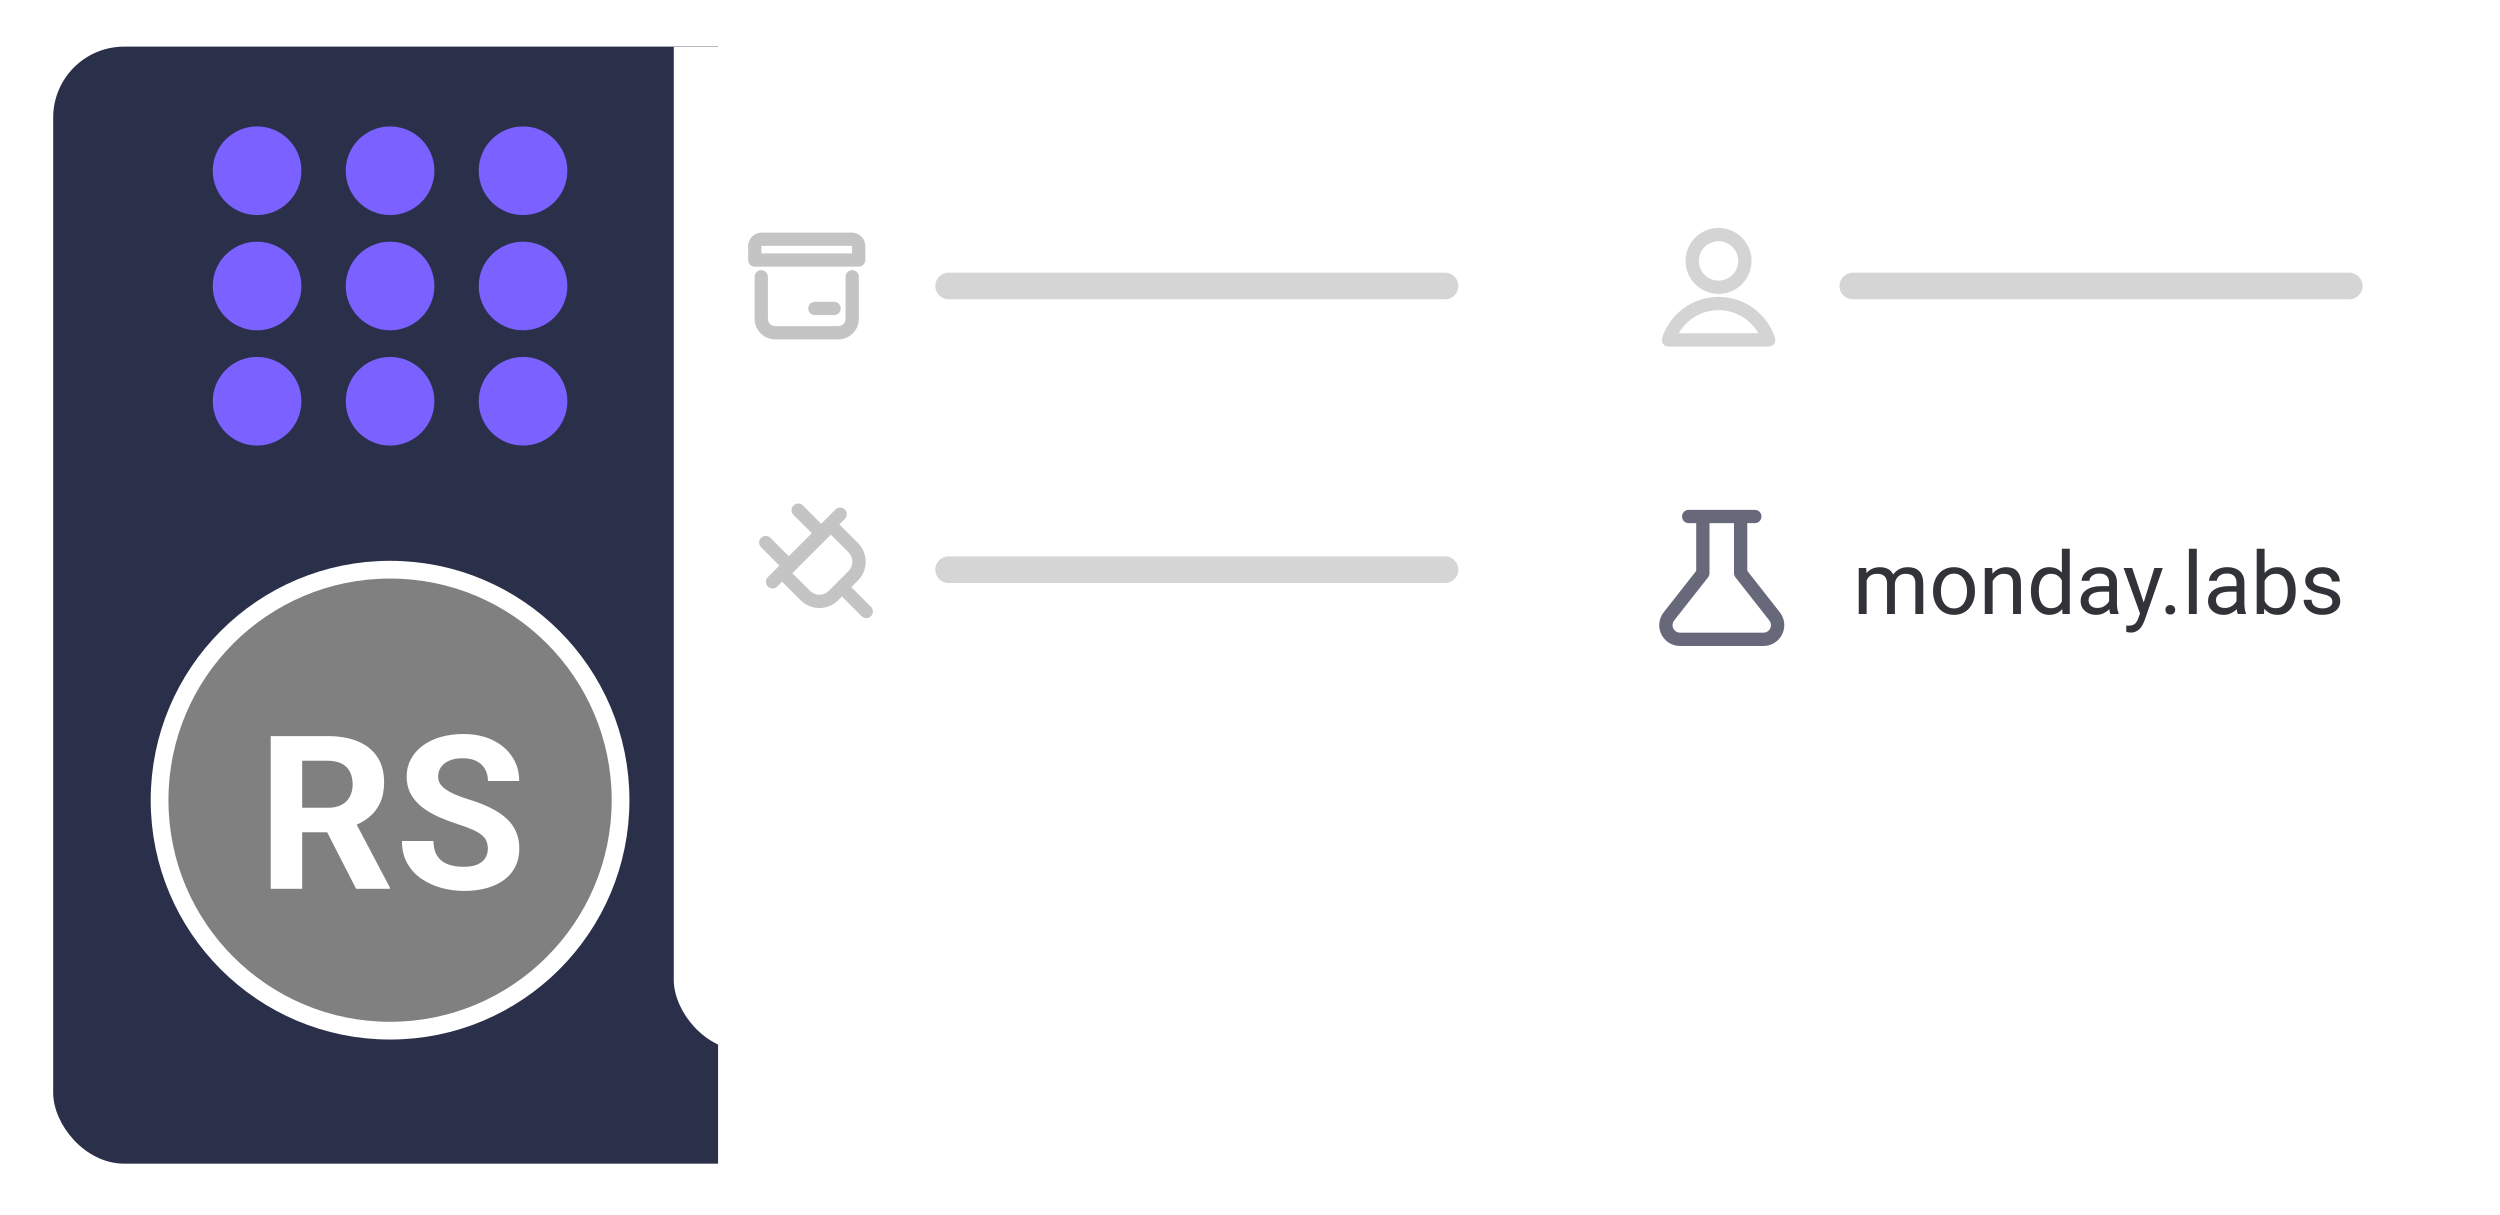 <svg width="282" height="137" viewBox="0 0 282 137" fill="none" xmlns="http://www.w3.org/2000/svg">
<g filter="url(#filter0_d_57_92822)">
<g clip-path="url(#clip0_57_92822)">
<rect x="6" y="4" width="270" height="126" rx="8" fill="white"/>
<path d="M6 12C6 7.582 9.582 4 14 4H81V130H14C9.582 130 6 126.418 6 122V12Z" fill="#2A2F4A"/>
<circle cx="44" cy="89" r="26" fill="#808080" stroke="white" stroke-width="2"/>
<path d="M30.538 81.774H36.962C38.279 81.774 39.411 81.971 40.358 82.365C41.312 82.76 42.046 83.344 42.558 84.117C43.071 84.889 43.327 85.84 43.327 86.968C43.327 87.891 43.17 88.683 42.854 89.346C42.547 90.001 42.109 90.549 41.541 90.99C40.981 91.424 40.322 91.771 39.565 92.031L38.441 92.623H32.857L32.833 89.855H36.986C37.609 89.855 38.126 89.744 38.536 89.523C38.946 89.302 39.254 88.995 39.459 88.6C39.672 88.206 39.778 87.749 39.778 87.228C39.778 86.676 39.676 86.199 39.471 85.796C39.265 85.394 38.954 85.087 38.536 84.874C38.118 84.661 37.593 84.554 36.962 84.554H34.087V99H30.538V81.774ZM40.169 99L36.241 91.322L39.991 91.298L43.966 98.834V99H40.169ZM55.028 94.492C55.028 94.185 54.981 93.909 54.886 93.664C54.8 93.412 54.634 93.183 54.389 92.978C54.145 92.765 53.802 92.556 53.36 92.351C52.918 92.146 52.347 91.933 51.645 91.712C50.864 91.46 50.122 91.176 49.42 90.86C48.726 90.545 48.111 90.178 47.575 89.76C47.046 89.334 46.628 88.841 46.321 88.281C46.021 87.721 45.871 87.07 45.871 86.329C45.871 85.611 46.029 84.96 46.344 84.377C46.66 83.785 47.102 83.281 47.669 82.862C48.237 82.436 48.908 82.109 49.681 81.88C50.462 81.652 51.317 81.537 52.248 81.537C53.518 81.537 54.626 81.766 55.572 82.224C56.519 82.681 57.253 83.308 57.773 84.105C58.302 84.901 58.566 85.812 58.566 86.838H55.04C55.04 86.333 54.934 85.891 54.721 85.513C54.516 85.126 54.2 84.823 53.774 84.602C53.356 84.381 52.828 84.27 52.189 84.27C51.574 84.27 51.061 84.365 50.651 84.554C50.241 84.736 49.933 84.984 49.728 85.3C49.523 85.607 49.42 85.954 49.42 86.341C49.42 86.633 49.491 86.897 49.633 87.133C49.783 87.37 50.004 87.591 50.296 87.796C50.588 88.001 50.947 88.194 51.373 88.376C51.798 88.557 52.291 88.735 52.851 88.908C53.79 89.192 54.614 89.511 55.324 89.866C56.042 90.221 56.641 90.62 57.122 91.061C57.603 91.503 57.966 92.004 58.211 92.564C58.455 93.124 58.578 93.759 58.578 94.469C58.578 95.218 58.432 95.888 58.14 96.48C57.848 97.072 57.426 97.572 56.874 97.983C56.322 98.393 55.663 98.704 54.898 98.917C54.133 99.13 53.277 99.237 52.331 99.237C51.479 99.237 50.639 99.126 49.811 98.905C48.983 98.677 48.229 98.334 47.551 97.876C46.881 97.419 46.344 96.835 45.942 96.125C45.54 95.415 45.339 94.575 45.339 93.605H48.9C48.9 94.141 48.983 94.595 49.148 94.966C49.314 95.336 49.547 95.636 49.846 95.865C50.154 96.094 50.517 96.259 50.935 96.362C51.361 96.464 51.826 96.516 52.331 96.516C52.946 96.516 53.451 96.429 53.845 96.255C54.248 96.082 54.543 95.841 54.733 95.534C54.93 95.226 55.028 94.879 55.028 94.492Z" fill="white"/>
<circle cx="29" cy="44" r="5" fill="#7B61FF"/>
<circle cx="29" cy="31" r="5" fill="#7B61FF"/>
<circle cx="29" cy="18" r="5" fill="#7B61FF"/>
<circle cx="44" cy="44" r="5" fill="#7B61FF"/>
<circle cx="44" cy="31" r="5" fill="#7B61FF"/>
<circle cx="44" cy="18" r="5" fill="#7B61FF"/>
<circle cx="59" cy="44" r="5" fill="#7B61FF"/>
<circle cx="59" cy="31" r="5" fill="#7B61FF"/>
<circle cx="59" cy="18" r="5" fill="#7B61FF"/>
<g filter="url(#filter1_d_57_92822)">
<rect x="76" y="-5" width="215" height="121" rx="8" fill="white"/>
</g>
<path d="M210.558 63.844V68H209.666V62.814H210.51L210.558 63.844ZM210.376 65.21L209.963 65.196C209.967 64.841 210.013 64.514 210.102 64.213C210.192 63.91 210.325 63.646 210.5 63.422C210.676 63.199 210.895 63.026 211.157 62.905C211.419 62.78 211.723 62.718 212.068 62.718C212.311 62.718 212.534 62.753 212.739 62.823C212.943 62.89 213.121 62.997 213.271 63.144C213.421 63.291 213.538 63.48 213.621 63.71C213.704 63.94 213.745 64.218 213.745 64.544V68H212.859V64.587C212.859 64.316 212.812 64.098 212.72 63.935C212.63 63.772 212.502 63.654 212.336 63.581C212.17 63.504 211.975 63.465 211.751 63.465C211.489 63.465 211.27 63.512 211.095 63.605C210.919 63.697 210.778 63.825 210.673 63.988C210.567 64.151 210.491 64.338 210.443 64.549C210.398 64.757 210.376 64.977 210.376 65.21ZM213.736 64.721L213.141 64.903C213.145 64.619 213.191 64.346 213.28 64.084C213.373 63.822 213.506 63.589 213.678 63.384C213.854 63.179 214.07 63.018 214.325 62.9C214.581 62.779 214.873 62.718 215.203 62.718C215.481 62.718 215.727 62.755 215.941 62.828C216.158 62.901 216.34 63.015 216.487 63.168C216.637 63.319 216.751 63.512 216.827 63.748C216.904 63.985 216.943 64.266 216.943 64.592V68H216.051V64.582C216.051 64.292 216.005 64.066 215.912 63.907C215.822 63.743 215.695 63.63 215.529 63.566C215.366 63.499 215.171 63.465 214.944 63.465C214.749 63.465 214.576 63.499 214.426 63.566C214.276 63.633 214.15 63.726 214.047 63.844C213.945 63.959 213.867 64.092 213.812 64.242C213.761 64.392 213.736 64.552 213.736 64.721ZM218.05 65.464V65.354C218.05 64.98 218.104 64.633 218.213 64.314C218.321 63.991 218.478 63.712 218.683 63.475C218.887 63.235 219.135 63.05 219.425 62.919C219.716 62.785 220.042 62.718 220.403 62.718C220.768 62.718 221.095 62.785 221.386 62.919C221.68 63.05 221.929 63.235 222.134 63.475C222.341 63.712 222.5 63.991 222.608 64.314C222.717 64.633 222.771 64.98 222.771 65.354V65.464C222.771 65.838 222.717 66.185 222.608 66.504C222.5 66.824 222.341 67.104 222.134 67.343C221.929 67.58 221.682 67.765 221.391 67.899C221.103 68.03 220.777 68.096 220.413 68.096C220.049 68.096 219.721 68.03 219.43 67.899C219.139 67.765 218.89 67.58 218.683 67.343C218.478 67.104 218.321 66.824 218.213 66.504C218.104 66.185 218.05 65.838 218.05 65.464ZM218.937 65.354V65.464C218.937 65.723 218.967 65.968 219.028 66.198C219.088 66.425 219.179 66.626 219.301 66.802C219.425 66.977 219.58 67.116 219.766 67.219C219.951 67.318 220.167 67.367 220.413 67.367C220.656 67.367 220.868 67.318 221.05 67.219C221.236 67.116 221.389 66.977 221.511 66.802C221.632 66.626 221.723 66.425 221.784 66.198C221.848 65.968 221.88 65.723 221.88 65.464V65.354C221.88 65.098 221.848 64.857 221.784 64.63C221.723 64.4 221.63 64.197 221.506 64.022C221.384 63.843 221.231 63.702 221.046 63.6C220.863 63.498 220.649 63.446 220.403 63.446C220.16 63.446 219.946 63.498 219.761 63.6C219.579 63.702 219.425 63.843 219.301 64.022C219.179 64.197 219.088 64.4 219.028 64.63C218.967 64.857 218.937 65.098 218.937 65.354ZM224.77 63.921V68H223.883V62.814H224.722L224.77 63.921ZM224.559 65.21L224.19 65.196C224.193 64.841 224.246 64.514 224.348 64.213C224.45 63.91 224.594 63.646 224.78 63.422C224.965 63.199 225.185 63.026 225.441 62.905C225.7 62.78 225.986 62.718 226.299 62.718C226.555 62.718 226.785 62.753 226.989 62.823C227.194 62.89 227.368 62.999 227.512 63.149C227.659 63.299 227.771 63.494 227.847 63.734C227.924 63.97 227.962 64.26 227.962 64.602V68H227.071V64.592C227.071 64.32 227.031 64.103 226.951 63.94C226.871 63.774 226.754 63.654 226.601 63.581C226.448 63.504 226.259 63.465 226.035 63.465C225.815 63.465 225.614 63.512 225.432 63.605C225.253 63.697 225.098 63.825 224.967 63.988C224.839 64.151 224.738 64.338 224.665 64.549C224.594 64.757 224.559 64.977 224.559 65.21ZM232.578 66.993V60.638H233.47V68H232.655L232.578 66.993ZM229.089 65.464V65.364C229.089 64.967 229.137 64.608 229.233 64.285C229.332 63.959 229.471 63.68 229.65 63.446C229.832 63.213 230.047 63.034 230.297 62.91C230.549 62.782 230.83 62.718 231.14 62.718C231.466 62.718 231.751 62.775 231.994 62.89C232.24 63.002 232.447 63.167 232.617 63.384C232.789 63.598 232.925 63.857 233.024 64.16C233.123 64.464 233.192 64.808 233.23 65.191V65.632C233.195 66.012 233.126 66.354 233.024 66.658C232.925 66.961 232.789 67.22 232.617 67.434C232.447 67.648 232.24 67.813 231.994 67.928C231.748 68.04 231.46 68.096 231.131 68.096C230.827 68.096 230.549 68.03 230.297 67.899C230.047 67.768 229.832 67.585 229.65 67.348C229.471 67.112 229.332 66.834 229.233 66.514C229.137 66.191 229.089 65.841 229.089 65.464ZM229.98 65.364V65.464C229.98 65.723 230.006 65.966 230.057 66.193C230.111 66.42 230.194 66.62 230.306 66.792C230.418 66.965 230.56 67.1 230.733 67.2C230.905 67.295 231.112 67.343 231.351 67.343C231.645 67.343 231.887 67.281 232.075 67.156C232.267 67.032 232.42 66.867 232.535 66.663C232.65 66.458 232.74 66.236 232.804 65.996V64.841C232.765 64.665 232.709 64.496 232.636 64.333C232.566 64.167 232.473 64.02 232.358 63.892C232.246 63.761 232.107 63.657 231.941 63.581C231.778 63.504 231.585 63.465 231.361 63.465C231.118 63.465 230.909 63.517 230.733 63.619C230.56 63.718 230.418 63.855 230.306 64.031C230.194 64.204 230.111 64.405 230.057 64.635C230.006 64.862 229.98 65.105 229.98 65.364ZM237.909 67.113V64.443C237.909 64.239 237.867 64.061 237.784 63.911C237.704 63.758 237.583 63.64 237.42 63.557C237.257 63.474 237.055 63.432 236.816 63.432C236.592 63.432 236.395 63.47 236.226 63.547C236.06 63.624 235.929 63.724 235.833 63.849C235.74 63.974 235.694 64.108 235.694 64.252H234.807C234.807 64.066 234.855 63.883 234.951 63.7C235.047 63.518 235.184 63.354 235.363 63.207C235.545 63.056 235.763 62.938 236.015 62.852C236.271 62.763 236.555 62.718 236.868 62.718C237.245 62.718 237.578 62.782 237.865 62.91C238.156 63.037 238.383 63.231 238.546 63.489C238.712 63.745 238.795 64.066 238.795 64.453V66.869C238.795 67.041 238.81 67.225 238.838 67.42C238.87 67.615 238.917 67.783 238.977 67.923V68H238.052C238.008 67.898 237.972 67.762 237.947 67.593C237.921 67.42 237.909 67.26 237.909 67.113ZM238.062 64.856L238.072 65.479H237.175C236.923 65.479 236.697 65.499 236.499 65.541C236.301 65.579 236.135 65.638 236.001 65.718C235.867 65.798 235.764 65.899 235.694 66.02C235.624 66.139 235.589 66.278 235.589 66.437C235.589 66.6 235.625 66.749 235.699 66.883C235.772 67.017 235.883 67.124 236.03 67.204C236.18 67.281 236.363 67.319 236.581 67.319C236.852 67.319 237.092 67.262 237.3 67.147C237.507 67.032 237.672 66.891 237.793 66.725C237.918 66.559 237.985 66.397 237.995 66.241L238.373 66.668C238.351 66.802 238.29 66.95 238.191 67.113C238.092 67.276 237.96 67.433 237.793 67.583C237.631 67.73 237.436 67.853 237.209 67.952C236.985 68.048 236.733 68.096 236.451 68.096C236.1 68.096 235.791 68.027 235.526 67.89C235.264 67.752 235.06 67.569 234.913 67.338C234.769 67.105 234.697 66.845 234.697 66.557C234.697 66.279 234.751 66.035 234.86 65.824C234.969 65.61 235.125 65.432 235.33 65.292C235.534 65.148 235.78 65.039 236.068 64.966C236.355 64.892 236.677 64.856 237.031 64.856H238.062ZM241.571 67.463L243.013 62.814H243.962L241.882 68.8C241.834 68.928 241.77 69.066 241.69 69.213C241.614 69.363 241.515 69.505 241.393 69.639C241.272 69.773 241.125 69.882 240.952 69.965C240.783 70.052 240.58 70.095 240.344 70.095C240.273 70.095 240.184 70.085 240.075 70.066C239.966 70.047 239.89 70.031 239.845 70.018L239.84 69.299C239.866 69.302 239.906 69.305 239.96 69.309C240.018 69.315 240.058 69.318 240.08 69.318C240.281 69.318 240.452 69.291 240.593 69.237C240.733 69.186 240.852 69.098 240.947 68.973C241.047 68.852 241.131 68.684 241.202 68.47L241.571 67.463ZM240.511 62.814L241.858 66.84L242.088 67.775L241.451 68.101L239.543 62.814H240.511ZM244.26 67.53C244.26 67.38 244.306 67.254 244.399 67.152C244.495 67.046 244.632 66.993 244.811 66.993C244.99 66.993 245.126 67.046 245.218 67.152C245.314 67.254 245.362 67.38 245.362 67.53C245.362 67.677 245.314 67.802 245.218 67.904C245.126 68.006 244.99 68.058 244.811 68.058C244.632 68.058 244.495 68.006 244.399 67.904C244.306 67.802 244.26 67.677 244.26 67.53ZM247.797 60.638V68H246.906V60.638H247.797ZM252.279 67.113V64.443C252.279 64.239 252.237 64.061 252.154 63.911C252.074 63.758 251.953 63.64 251.79 63.557C251.627 63.474 251.426 63.432 251.186 63.432C250.962 63.432 250.766 63.47 250.596 63.547C250.43 63.624 250.299 63.724 250.203 63.849C250.111 63.974 250.064 64.108 250.064 64.252H249.178C249.178 64.066 249.226 63.883 249.321 63.7C249.417 63.518 249.555 63.354 249.734 63.207C249.916 63.056 250.133 62.938 250.386 62.852C250.641 62.763 250.926 62.718 251.239 62.718C251.616 62.718 251.948 62.782 252.236 62.91C252.527 63.037 252.753 63.231 252.916 63.489C253.083 63.745 253.166 64.066 253.166 64.453V66.869C253.166 67.041 253.18 67.225 253.209 67.42C253.241 67.615 253.287 67.783 253.348 67.923V68H252.423C252.378 67.898 252.343 67.762 252.317 67.593C252.292 67.42 252.279 67.26 252.279 67.113ZM252.432 64.856L252.442 65.479H251.546C251.293 65.479 251.068 65.499 250.87 65.541C250.672 65.579 250.505 65.638 250.371 65.718C250.237 65.798 250.135 65.899 250.064 66.02C249.994 66.139 249.959 66.278 249.959 66.437C249.959 66.6 249.996 66.749 250.069 66.883C250.143 67.017 250.253 67.124 250.4 67.204C250.55 67.281 250.734 67.319 250.951 67.319C251.223 67.319 251.462 67.262 251.67 67.147C251.878 67.032 252.042 66.891 252.164 66.725C252.288 66.559 252.356 66.397 252.365 66.241L252.744 66.668C252.721 66.802 252.661 66.95 252.562 67.113C252.463 67.276 252.33 67.433 252.164 67.583C252.001 67.73 251.806 67.853 251.579 67.952C251.355 68.048 251.103 68.096 250.822 68.096C250.47 68.096 250.162 68.027 249.897 67.89C249.635 67.752 249.43 67.569 249.283 67.338C249.139 67.105 249.067 66.845 249.067 66.557C249.067 66.279 249.122 66.035 249.23 65.824C249.339 65.61 249.496 65.432 249.7 65.292C249.905 65.148 250.151 65.039 250.438 64.966C250.726 64.892 251.047 64.856 251.402 64.856H252.432ZM254.556 60.638H255.447V66.993L255.371 68H254.556V60.638ZM258.951 65.364V65.464C258.951 65.841 258.906 66.191 258.817 66.514C258.728 66.834 258.597 67.112 258.424 67.348C258.251 67.585 258.04 67.768 257.791 67.899C257.542 68.03 257.256 68.096 256.933 68.096C256.604 68.096 256.315 68.04 256.066 67.928C255.82 67.813 255.612 67.648 255.443 67.434C255.273 67.22 255.137 66.961 255.035 66.658C254.936 66.354 254.867 66.012 254.829 65.632V65.191C254.867 64.808 254.936 64.464 255.035 64.16C255.137 63.857 255.273 63.598 255.443 63.384C255.612 63.167 255.82 63.002 256.066 62.89C256.312 62.775 256.598 62.718 256.924 62.718C257.25 62.718 257.539 62.782 257.791 62.91C258.044 63.034 258.255 63.213 258.424 63.446C258.597 63.68 258.728 63.959 258.817 64.285C258.906 64.608 258.951 64.967 258.951 65.364ZM258.06 65.464V65.364C258.06 65.105 258.036 64.862 257.988 64.635C257.94 64.405 257.863 64.204 257.758 64.031C257.652 63.855 257.513 63.718 257.341 63.619C257.168 63.517 256.956 63.465 256.703 63.465C256.479 63.465 256.285 63.504 256.118 63.581C255.955 63.657 255.816 63.761 255.701 63.892C255.586 64.02 255.492 64.167 255.419 64.333C255.348 64.496 255.296 64.665 255.26 64.841V65.996C255.311 66.22 255.395 66.436 255.51 66.644C255.628 66.848 255.784 67.016 255.979 67.147C256.177 67.278 256.422 67.343 256.713 67.343C256.952 67.343 257.157 67.295 257.326 67.2C257.499 67.1 257.638 66.965 257.743 66.792C257.852 66.62 257.932 66.42 257.983 66.193C258.034 65.966 258.06 65.723 258.06 65.464ZM263.093 66.624C263.093 66.496 263.064 66.378 263.006 66.27C262.952 66.158 262.839 66.057 262.666 65.968C262.497 65.875 262.241 65.795 261.899 65.728C261.612 65.667 261.351 65.595 261.118 65.512C260.888 65.429 260.691 65.329 260.528 65.21C260.368 65.092 260.245 64.953 260.159 64.793C260.073 64.633 260.03 64.447 260.03 64.232C260.03 64.028 260.074 63.835 260.164 63.653C260.257 63.47 260.386 63.309 260.552 63.168C260.722 63.028 260.924 62.917 261.161 62.838C261.397 62.758 261.661 62.718 261.952 62.718C262.367 62.718 262.722 62.791 263.016 62.938C263.31 63.085 263.535 63.282 263.692 63.528C263.848 63.771 263.927 64.041 263.927 64.338H263.04C263.04 64.194 262.997 64.055 262.911 63.921C262.827 63.783 262.704 63.67 262.541 63.581C262.382 63.491 262.185 63.446 261.952 63.446C261.706 63.446 261.506 63.485 261.353 63.561C261.202 63.635 261.092 63.729 261.022 63.844C260.955 63.959 260.921 64.081 260.921 64.209C260.921 64.304 260.937 64.391 260.969 64.467C261.004 64.541 261.065 64.609 261.151 64.673C261.238 64.734 261.359 64.792 261.516 64.846C261.672 64.9 261.872 64.955 262.115 65.009C262.54 65.105 262.89 65.22 263.165 65.354C263.439 65.488 263.644 65.653 263.778 65.848C263.912 66.043 263.979 66.279 263.979 66.557C263.979 66.784 263.931 66.992 263.836 67.18C263.743 67.369 263.607 67.532 263.428 67.669C263.252 67.803 263.042 67.909 262.795 67.986C262.553 68.059 262.279 68.096 261.976 68.096C261.519 68.096 261.132 68.014 260.816 67.851C260.499 67.688 260.26 67.478 260.097 67.219C259.934 66.96 259.852 66.687 259.852 66.399H260.744C260.757 66.642 260.827 66.835 260.955 66.979C261.083 67.12 261.239 67.22 261.425 67.281C261.61 67.338 261.794 67.367 261.976 67.367C262.219 67.367 262.422 67.335 262.585 67.271C262.751 67.207 262.877 67.12 262.963 67.008C263.05 66.896 263.093 66.768 263.093 66.624Z" fill="#323338"/>
<path fill-rule="evenodd" clip-rule="evenodd" d="M191.332 57.75H190.483C190.068 57.75 189.733 57.414 189.733 57C189.733 56.586 190.068 56.25 190.483 56.25H192.082H196.345H197.944C198.358 56.25 198.694 56.586 198.694 57C198.694 57.414 198.358 57.75 197.944 57.75H197.095V63.136L200.765 67.807C201.037 68.153 201.207 68.569 201.254 69.007C201.301 69.446 201.224 69.888 201.031 70.285C200.838 70.681 200.538 71.015 200.165 71.249C199.791 71.483 199.359 71.607 198.919 71.607H198.918H189.508H189.508C189.068 71.607 188.636 71.483 188.262 71.249C187.889 71.015 187.588 70.681 187.396 70.285C187.203 69.888 187.126 69.446 187.173 69.007C187.22 68.569 187.39 68.153 187.662 67.807L191.332 63.136V57.75ZM192.832 57.75L190.417 66.728L188.841 68.734L188.841 68.734C188.743 68.859 188.682 69.009 188.665 69.168C188.648 69.326 188.676 69.486 188.745 69.629C188.815 69.772 188.923 69.893 189.058 69.978C189.193 70.062 189.349 70.107 189.508 70.107L190.417 66.728L190.417 66.728L189.509 70.107H198.918H198.918C199.078 70.107 199.234 70.062 199.369 69.978C199.504 69.893 199.612 69.772 199.682 69.629C199.751 69.486 199.779 69.326 199.762 69.168C199.745 69.009 199.684 68.859 199.586 68.734L199.585 68.734L195.756 63.859C195.652 63.727 195.595 63.564 195.595 63.396V57.75H192.832ZM190.417 66.728L192.832 57.75V63.396C192.832 63.564 192.775 63.727 192.671 63.859L190.417 66.728Z" fill="#676879"/>
<path d="M107 63H163" stroke="#D5D5D5" stroke-width="3" stroke-linecap="round"/>
<path d="M107 31H163" stroke="#D5D5D5" stroke-width="3" stroke-linecap="round"/>
<path d="M209 31H265" stroke="#D5D5D5" stroke-width="3" stroke-linecap="round"/>
<path fill-rule="evenodd" clip-rule="evenodd" d="M84.838 25.424C85.125 25.137 85.514 24.975 85.92 24.975H96.08C96.486 24.975 96.875 25.137 97.163 25.424C97.45 25.711 97.611 26.101 97.611 26.507V28.07C97.611 28.484 97.275 28.82 96.861 28.82H85.139C84.725 28.82 84.389 28.484 84.389 28.07V26.507C84.389 26.101 84.55 25.711 84.838 25.424ZM85.92 26.475C85.912 26.475 85.904 26.479 85.898 26.485C85.892 26.49 85.889 26.498 85.889 26.507V27.32H96.111V26.507C96.111 26.498 96.108 26.49 96.102 26.485C96.096 26.479 96.088 26.475 96.08 26.475H85.92ZM85.871 29.213C86.286 29.213 86.621 29.549 86.621 29.963V34.697C86.621 34.916 86.709 35.127 86.864 35.282C87.019 35.438 87.23 35.525 87.45 35.525H94.55C94.77 35.525 94.981 35.438 95.136 35.282C95.291 35.127 95.379 34.916 95.379 34.697V29.963C95.379 29.549 95.714 29.213 96.129 29.213C96.543 29.213 96.879 29.549 96.879 29.963V34.697C96.879 35.314 96.633 35.906 96.197 36.343C95.76 36.779 95.168 37.025 94.55 37.025H87.45C86.832 37.025 86.24 36.779 85.803 36.343C85.367 35.906 85.121 35.314 85.121 34.697V29.963C85.121 29.549 85.457 29.213 85.871 29.213ZM91.918 32.783C91.504 32.783 91.168 33.119 91.168 33.533C91.168 33.947 91.504 34.283 91.918 34.283H94.082C94.496 34.283 94.832 33.947 94.832 33.533C94.832 33.119 94.496 32.783 94.082 32.783H91.918Z" fill="#C4C4C4"/>
<path fill-rule="evenodd" clip-rule="evenodd" d="M89.503 55.755C89.796 55.462 90.271 55.462 90.564 55.755L92.63 57.821L94.238 56.212C94.531 55.92 95.006 55.92 95.299 56.212C95.592 56.505 95.592 56.98 95.299 57.273L94.68 57.892L94.781 57.993L96.771 59.983C97.943 61.154 97.943 63.054 96.771 64.225L96.029 64.968L98.245 67.184C98.537 67.477 98.537 67.952 98.245 68.245C97.952 68.537 97.477 68.537 97.184 68.245L94.968 66.029L94.549 66.448C93.377 67.62 91.478 67.62 90.306 66.448L88.316 64.458L88.215 64.357L87.675 64.897C87.382 65.19 86.907 65.19 86.614 64.897C86.321 64.604 86.321 64.129 86.614 63.837L87.912 62.539L85.846 60.473C85.553 60.18 85.553 59.705 85.846 59.413C86.139 59.12 86.614 59.12 86.907 59.413L88.973 61.478L91.569 58.882L89.503 56.816C89.21 56.523 89.21 56.048 89.503 55.755ZM93.72 59.053L89.377 63.397L91.367 65.387C91.953 65.973 92.902 65.973 93.488 65.387L95.71 63.165C96.296 62.579 96.296 61.629 95.71 61.044L93.72 59.053Z" fill="#C4C4C4"/>
<path fill-rule="evenodd" clip-rule="evenodd" d="M193.853 24.45C192.866 24.45 191.919 24.842 191.222 25.54C190.524 26.238 190.132 27.184 190.132 28.171C190.132 29.158 190.524 30.105 191.222 30.803C191.919 31.501 192.866 31.893 193.853 31.893C194.84 31.893 195.787 31.501 196.484 30.803C197.182 30.105 197.574 29.158 197.574 28.171C197.574 27.184 197.182 26.238 196.484 25.54C195.787 24.842 194.84 24.45 193.853 24.45ZM192.282 26.601C192.699 26.184 193.264 25.95 193.853 25.95C194.442 25.95 195.007 26.184 195.424 26.601C195.84 27.017 196.074 27.582 196.074 28.171C196.074 28.761 195.84 29.326 195.424 29.742C195.007 30.159 194.442 30.393 193.853 30.393C193.264 30.393 192.699 30.159 192.282 29.742C191.866 29.326 191.632 28.761 191.632 28.171C191.632 27.582 191.866 27.017 192.282 26.601ZM193.853 32.226C192.439 32.226 191.061 32.674 189.918 33.505C188.774 34.337 187.923 35.509 187.487 36.854C187.413 37.083 187.452 37.333 187.593 37.527C187.735 37.721 187.96 37.836 188.2 37.836H199.506C199.746 37.836 199.972 37.721 200.113 37.527C200.254 37.333 200.294 37.083 200.219 36.854C199.783 35.509 198.932 34.337 197.789 33.505C196.645 32.674 195.267 32.226 193.853 32.226ZM190.8 34.719C191.687 34.074 192.756 33.726 193.853 33.726C194.95 33.726 196.019 34.074 196.907 34.719C197.502 35.152 197.995 35.704 198.358 36.336H189.348C189.711 35.704 190.204 35.152 190.8 34.719Z" fill="#D4D4D4"/>
</g>
</g>
<defs>
<filter id="filter0_d_57_92822" x="0.96" y="0.22" width="280.08" height="136.08" filterUnits="userSpaceOnUse" color-interpolation-filters="sRGB">
<feFlood flood-opacity="0" result="BackgroundImageFix"/>
<feColorMatrix in="SourceAlpha" type="matrix" values="0 0 0 0 0 0 0 0 0 0 0 0 0 0 0 0 0 0 127 0" result="hardAlpha"/>
<feOffset dy="1.26"/>
<feGaussianBlur stdDeviation="2.52"/>
<feComposite in2="hardAlpha" operator="out"/>
<feColorMatrix type="matrix" values="0 0 0 0 0 0 0 0 0 0 0 0 0 0 0 0 0 0 0.25 0"/>
<feBlend mode="normal" in2="BackgroundImageFix" result="effect1_dropShadow_57_92822"/>
<feBlend mode="normal" in="SourceGraphic" in2="effect1_dropShadow_57_92822" result="shape"/>
</filter>
<filter id="filter1_d_57_92822" x="70.96" y="-8.78" width="225.08" height="131.08" filterUnits="userSpaceOnUse" color-interpolation-filters="sRGB">
<feFlood flood-opacity="0" result="BackgroundImageFix"/>
<feColorMatrix in="SourceAlpha" type="matrix" values="0 0 0 0 0 0 0 0 0 0 0 0 0 0 0 0 0 0 127 0" result="hardAlpha"/>
<feOffset dy="1.26"/>
<feGaussianBlur stdDeviation="2.52"/>
<feComposite in2="hardAlpha" operator="out"/>
<feColorMatrix type="matrix" values="0 0 0 0 0 0 0 0 0 0 0 0 0 0 0 0 0 0 0.25 0"/>
<feBlend mode="normal" in2="BackgroundImageFix" result="effect1_dropShadow_57_92822"/>
<feBlend mode="normal" in="SourceGraphic" in2="effect1_dropShadow_57_92822" result="shape"/>
</filter>
<clipPath id="clip0_57_92822">
<rect x="6" y="4" width="270" height="126" rx="8" fill="white"/>
</clipPath>
</defs>
</svg>
